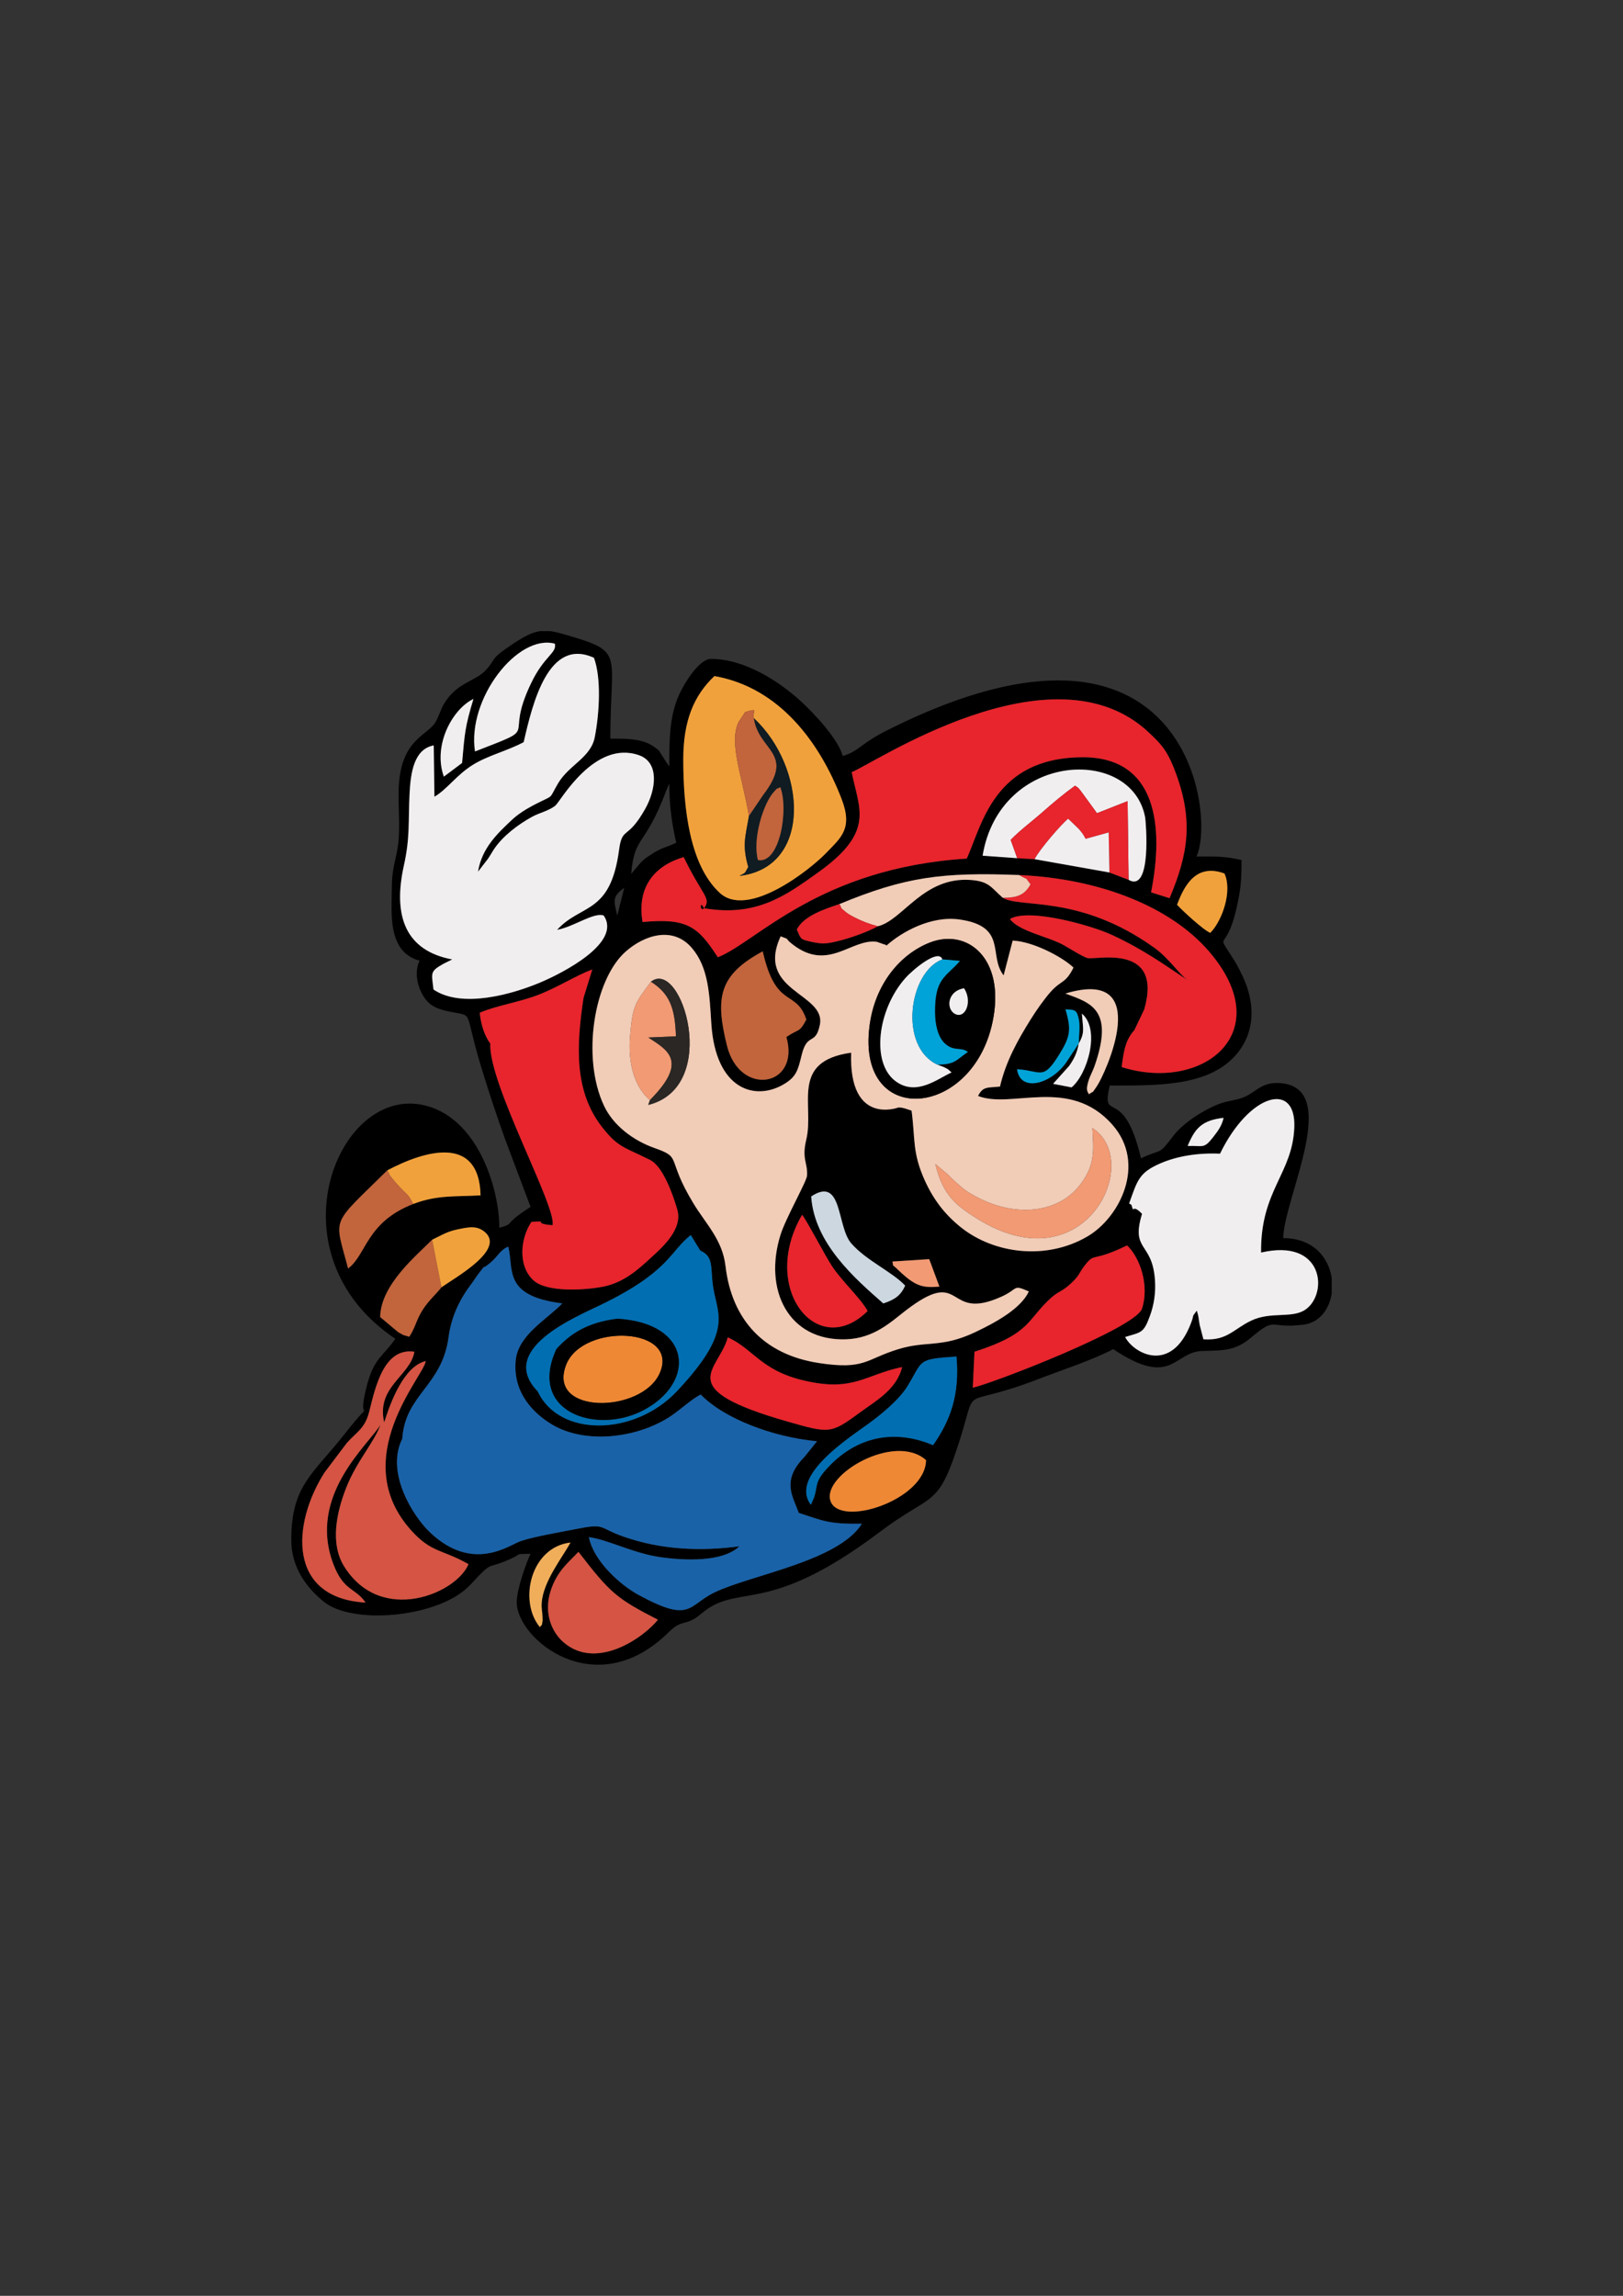 <?xml version="1.0" encoding="UTF-8"?>
<!DOCTYPE svg PUBLIC "-//W3C//DTD SVG 1.1//EN" "http://www.w3.org/Graphics/SVG/1.1/DTD/svg11.dtd">
<!-- Creator: CorelDRAW X7 -->
<svg xmlns="http://www.w3.org/2000/svg" xml:space="preserve" width="210mm" height="297mm" version="1.1" style="shape-rendering:geometricPrecision; text-rendering:geometricPrecision; image-rendering:optimizeQuality; fill-rule:evenodd; clip-rule:evenodd"
viewBox="0 0 21000 29700"
 xmlns:xlink="http://www.w3.org/1999/xlink">
 <rect x="0" y="0" width="21000" height="29700" fill="#333333" stroke="none"/>
 <defs>
  <style type="text/css">
   <![CDATA[
    .fil0 {fill:black}
    .fil12 {fill:#00A3D8}
    .fil7 {fill:#016EB2}
    .fil13 {fill:#101C21}
    .fil3 {fill:#1962A8}
    .fil14 {fill:#2A2724}
    .fil8 {fill:#C2643C}
    .fil11 {fill:#CDD7E0}
    .fil6 {fill:#D55443}
    .fil4 {fill:#E8242C}
    .fil10 {fill:#EE8835}
    .fil15 {fill:#F0AE5B}
    .fil9 {fill:#F19A74}
    .fil5 {fill:#F1A13B}
    .fil1 {fill:#F1CCB7}
    .fil2 {fill:#F1EEF0}
   ]]>
  </style>
 </defs>
 <g id="Слой_x0020_1">
  <g id="_2128801197456">
   <path class="fil0" d="M7485 20076c413,536 493,603 1028,878 -192,237 -797,659 -1222,291 -158,-137 -256,-385 -167,-663 82,-255 230,-369 361,-506zm-500 -11911l138 0c65,9 136,29 225,55 740,218 549,218 549,1336 198,0 409,-7 567,106 85,60 57,47 106,118 1,0 44,70 53,82l37 53c0,-351 4,-620 107,-881 58,-150 269,-510 432,-510 445,0 895,302 1160,545 179,164 486,491 545,711 137,-37 210,-109 314,-180 112,-76 186,-116 314,-179 3836,-1900 4202,1132 3949,1660 271,0 366,-5 583,45 0,277 -10,374 -62,611 -141,635 -292,267 -29,692 37,60 72,128 108,206 158,335 169,720 -94,1017 -358,406 -1021,391 -1628,391 -118,508 178,-28 404,942 287,-137 214,-22 422,-295 129,-169 413,-348 615,-418 97,-33 195,-39 285,-74 166,-65 232,-201 469,-187 818,47 60,1482 49,2006 390,0 588,252 628,516l0 200c-31,203 -157,377 -362,403 -464,60 -343,-117 -683,169 -201,169 -347,165 -629,172 -373,10 -390,487 -1153,-24 -270,143 -645,263 -961,385 -1121,433 -743,-26 -1075,945 -246,723 -328,541 -984,1035 -1479,1115 -1821,643 -2309,1057 -213,180 -233,52 -428,245 -943,927 -1961,81 -1961,-391 0,-168 122,-510 179,-628 -217,5 -101,-7 -251,62 -285,132 -240,39 -413,216 -59,61 -91,101 -154,160 -411,388 -1494,484 -1862,178 -211,-174 -416,-431 -416,-796 0,-708 283,-850 692,-1372 455,-580 118,-4 293,-649 92,-340 212,-359 361,-581 -1615,-1082 -772,-3232 333,-3029 725,133 1013,1080 1013,1593 164,-44 96,-42 219,-141 64,-51 121,-86 185,-129l-331 -880c-112,-315 -194,-559 -291,-875 -249,-803 -100,-707 -401,-766 -174,-35 -285,-71 -369,-215 -74,-125 -114,-303 -44,-449 -424,-114 -359,-629 -359,-943 0,-270 62,-378 85,-589 22,-206 -2,-457 3,-669 15,-650 351,-699 471,-875 37,-54 77,-181 115,-245 168,-283 408,-289 545,-441 148,-165 35,-126 342,-332 154,-104 257,-154 354,-169zm1 12885c-279,-335 -123,-1034 396,-1095 -107,195 -355,504 -373,782 -5,78 8,107 9,160 3,132 10,-1 2,69 -11,85 -5,37 -34,84zm4996 -2161c-6,519 -1128,881 -1238,523 -103,-337 834,-883 1238,-523zm91 -193c-496,-211 -992,-118 -1374,303 -161,177 -115,213 -165,372l-42 96c-281,-372 490,-862 747,-1050 162,-119 391,-303 503,-485 208,-337 113,-348 634,-383 44,498 -81,829 -303,1147zm-2656 -1395c331,149 425,428 987,559 638,149 781,-72 1268,-175 -70,295 -352,444 -564,601 -358,264 -385,256 -915,105 -1511,-432 -894,-654 -776,-1090zm-4446 1101c83,-265 255,-727 537,-794 -8,176 -1030,1260 -184,2194 260,288 397,239 738,433 -157,381 -1131,790 -1607,32 -193,-306 -93,-723 26,-1024 137,-346 358,-578 443,-813 -156,261 -947,916 -611,1803 134,356 283,303 417,499 -1010,-58 -956,-1013 -532,-1681l290 -384c125,-142 235,-184 291,-411 82,-332 195,-826 583,-769 -55,315 -497,451 -391,915zm1987 -402c-523,-538 467,-951 815,-1119 894,-432 899,-699 1165,-903l123 201c183,78 126,229 169,488 59,349 253,561 -473,1332 -552,585 -1526,593 -1799,1zm5651 -513c740,-238 674,-413 994,-700 96,-86 137,-73 260,-189 116,-111 91,-123 175,-230 134,-172 77,-30 545,-256 169,157 291,523 193,818 -84,253 -1931,965 -2189,1022l22 -465zm-2274 2085c332,107 382,145 817,140 -307,487 -1430,659 -1906,888 -349,167 -298,405 -983,33 -246,-133 -586,-446 -643,-747 247,31 580,212 934,260 281,38 788,72 1013,-142 -511,68 -1011,43 -1489,-122 -351,-120 -228,-181 -639,-99 -205,41 -511,91 -700,153 -151,50 -613,414 -1171,-108 -217,-203 -584,-775 -363,-1215 38,-577 513,-678 599,-1314 36,-270 145,-493 299,-695 39,-51 56,-85 94,-133 116,-148 8,-21 139,-128 111,-90 127,-167 241,-216 73,305 -71,636 698,735 -191,201 -565,404 -601,726 -47,425 229,698 471,842 434,258 1107,173 1531,-108 140,-94 279,-228 391,-281 304,313 932,550 1504,604l-162 202c-303,309 -151,506 -74,725zm891 -2612c-650,645 -1401,-294 -848,-1244 53,58 301,534 387,664 137,205 368,411 461,580zm929 -316c-217,19 -312,-1 -538,-220 -95,-93 -45,-13 -71,-104l477 -31 132 355zm-6443 9c-73,94 -170,174 -247,298 -81,129 -92,227 -170,342 -145,-45 -28,-1 -140,-57l-236 -198c7,-416 465,-791 673,-1000 90,-43 186,-103 311,-130 169,-37 268,-55 370,30 269,229 -380,587 -561,715zm6000 -21c-59,130 -137,182 -283,230 -363,-319 -892,-775 -933,-1384 410,-270 327,389 519,608 195,223 531,368 697,546zm-6365 -1057c-609,236 -605,658 -843,835 -177,-682 -239,-534 508,-1270 492,-260 1188,-460 1206,324 -337,18 -563,-6 -871,111zm10439 -650c379,-779 982,-943 961,-345 -21,606 -439,816 -430,1624 813,-189 868,528 579,734 -174,125 -448,23 -706,146 -230,109 -312,263 -619,242l-48 -185c-17,-89 -10,-105 -38,-186 -81,111 -21,22 -75,162 -253,662 -740,395 -852,179 209,-62 239,-49 319,-267 56,-150 79,-309 67,-473 -35,-495 -315,-366 -167,-853 -142,-147 -98,15 -135,-109 -6,-18 -22,-16 -32,-25 106,-296 126,-398 400,-517 221,-97 495,-140 776,-127zm-419 -100c96,-232 186,-332 465,-364 -23,101 -68,163 -134,248 -124,159 -127,109 -331,116zm-1409 -1326c83,-144 53,-194 41,-386 244,208 69,787 -134,954l-239 -46 209 -233c59,-85 102,-165 123,-289zm-3783 -84c184,644 -603,784 -769,111 -153,-618 -108,-911 463,-1219 171,758 432,482 564,883 -93,174 -88,111 -258,225zm3783 84l-164 248c-199,280 -594,387 -634,85 311,20 332,152 539,-180 146,-234 169,-323 87,-594 129,5 147,7 174,134 17,83 -1,219 -2,307zm132 657c-18,-37 -48,-48 1,-195 13,-38 51,-113 69,-163 261,-741 -48,-824 -375,-945 1157,-349 513,1047 406,1201 -79,113 -24,44 -101,102zm-6540 -1246c-96,636 -120,1218 248,1681 204,258 284,249 615,416 169,85 299,462 351,643 74,258 -209,499 -343,622 -152,139 -342,319 -618,373 -235,46 -728,77 -901,-82 -211,-196 -162,-558 -25,-756 222,-13 54,7 168,29 7,2 21,5 28,7l76 7c61,-228 -832,-1833 -805,-2352 -74,-90 -126,-262 -136,-397 224,-96 524,-137 778,-239 249,-100 466,-241 678,-321l-114 369zm4074 1417c-2,1 -643,243 -611,-709 -797,112 -472,677 -581,1126 -61,253 21,298 10,465 -5,76 -277,552 -343,765 -223,710 100,1379 850,1352 357,-13 575,-221 763,-367 774,-598 505,151 1247,-185 225,-102 138,-161 353,-67 -100,216 -411,393 -697,528 -437,206 -625,105 -997,220 -419,129 -428,270 -1028,177 -700,-109 -1121,-551 -1203,-1257 -40,-338 -256,-545 -414,-806 -360,-594 -140,-589 -497,-715 -287,-100 -543,-298 -661,-550 -294,-625 -129,-1631 280,-1993 239,-212 612,-338 860,-44 212,251 225,595 248,965 53,876 579,1021 956,784 148,-93 167,-177 215,-372 72,-292 179,-115 234,-385 85,-412 -838,-431 -507,-1146 141,52 33,11 158,107 460,355 760,-83 1087,-36l102 36c3,-7 15,10 24,11 190,-170 572,-391 950,-335 617,91 363,467 564,722l117 -450c257,11 633,204 787,349 -105,211 -156,158 -295,313 -83,93 -194,251 -264,365 -154,248 -316,530 -392,861 -158,18 -220,-7 -284,122 434,172 1182,-257 1737,371 446,505 99,1201 -323,1447 -532,311 -1206,224 -1635,-118 -211,-169 -356,-360 -469,-609 -162,-360 -121,-527 -170,-901 -60,-19 -112,-43 -171,-41zm-3592 -2303l13 13c-1,-1 -17,-9 -13,-13zm-45 -180c-45,-194 -70,-242 90,-359l-90 359zm7243 -139c98,-267 256,-536 613,-405 104,223 -24,605 -183,768 -90,-36 -367,-294 -430,-363zm-7153 -310l13 14c-1,-1 -18,-9 -13,-14zm3281 588c-129,71 -357,154 -523,193 -129,31 -190,39 -321,11 -171,-37 -145,-35 -204,-163 92,-178 359,-263 551,-328 854,-354 1331,-414 2325,-376 1062,48 1967,418 2458,989 904,1051 -83,1826 -1131,1495 26,-195 42,-322 143,-453 6,-7 16,-16 21,-23l129 -271c245,-863 -630,-635 -735,-663 -62,-16 -244,-133 -315,-171 -195,-107 -576,-177 -688,-334 248,-147 1063,87 1313,203 417,193 671,380 982,586 -120,-91 -236,-281 -431,-420 -967,-692 -1733,-505 -1957,-644 -151,-130 -172,-211 -411,-230 -618,-47 -881,521 -1206,599zm-3191 -677l0 0zm6436 76l-248 -95 -968 -172 -225 -13 -448 -32c223,-1347 1931,-1424 2103,-496 9,50 90,982 -214,808zm-6436 -76c42,-506 176,-339 452,-1074 4,-9 10,-23 13,-31 3,-9 11,-25 14,-32 3,-6 8,-21 14,-30 0,287 36,531 90,763 -144,69 -185,57 -335,159 -81,55 -54,30 -125,99l-103 121c-5,5 -13,17 -20,25zm674 -1481c0,-498 134,-824 403,-1079 852,150 1369,874 1645,1589 149,386 -7,500 -205,705 -199,207 -1005,849 -1371,511 -384,-354 -472,-1074 -472,-1726zm2179 163c233,-73 2604,-1701 3856,-501l46 44c139,133 206,238 292,471 231,625 155,1057 -81,1617l-239 -75c167,-848 81,-1754 -893,-1748 -1142,8 -1295,878 -1492,1311 -1916,123 -2715,1076 -3221,1277 -258,-399 -397,-510 -974,-456 -78,-466 169,-733 532,-840 226,465 339,522 285,628 -73,141 -87,-101 -22,33 686,120 1076,-178 1468,-456 751,-534 539,-819 443,-1305zm-4244 -387c116,-510 323,-1360 909,-1091 97,264 71,713 11,1025 -51,267 -334,359 -476,600 -126,216 -43,141 -278,261 -132,67 -241,136 -324,215 -175,166 -384,357 -433,666l128 -166c41,-60 56,-93 87,-137 111,-160 299,-306 488,-409 91,-50 224,-79 301,-146 65,-57 502,-851 1079,-649 265,93 221,441 83,689 -235,421 -300,225 -341,536 -113,840 -488,691 -802,1034 210,-36 475,-231 603,-185 239,350 -528,741 -807,860 -377,161 -1030,345 -1395,97 -24,-217 -52,-232 133,-335l109 -54c-598,-113 -773,-552 -624,-1220 79,-357 55,-560 72,-918 14,-285 59,-583 313,-631l9 664c162,-93 289,-286 503,-416 194,-119 445,-179 652,-290zm-1033 446c-146,-408 114,-877 383,-1005 -111,367 -113,444 -147,828l-236 177zm403 -326c-104,-680 551,-1523 1033,-1394 29,123 -138,155 -309,515 -364,760 162,535 -724,879z"/>
   <path class="fil1" d="M12102 15057l164 139c50,48 59,60 114,109 109,97 145,121 265,184 502,263 1068,212 1353,-192 166,-237 155,-400 136,-704 667,427 -92,2048 -1494,1170 -273,-171 -440,-301 -538,-706zm-3693 -825c-204,-175 -284,-483 -257,-819 32,-413 70,-440 271,-713 397,-311 909,1359 -35,1594l21 -62zm3626 -2040c465,-179 928,178 829,904 -185,1368 -1785,1539 -1614,183 68,-547 398,-937 785,-1087zm-563 39c-9,-1 -21,-18 -24,-11l-102 -36c-327,-47 -627,391 -1087,36 -125,-96 -17,-55 -158,-107 -331,715 592,734 507,1146 -55,270 -162,93 -234,385 -48,195 -67,279 -215,372 -377,237 -903,92 -956,-784 -23,-370 -36,-714 -248,-965 -248,-294 -621,-168 -860,44 -409,362 -574,1368 -280,1993 118,252 374,450 661,550 357,126 137,121 497,715 158,261 374,468 414,806 82,706 503,1148 1203,1257 600,93 609,-48 1028,-177 372,-115 560,-14 997,-220 286,-135 597,-312 697,-528 -215,-94 -128,-35 -353,67 -742,336 -473,-413 -1247,185 -188,146 -406,354 -763,367 -750,27 -1073,-642 -850,-1352 66,-213 338,-689 343,-765 11,-167 -71,-212 -10,-465 109,-449 -216,-1014 581,-1126 -32,952 609,710 611,709 59,-2 111,22 171,41 49,374 8,541 170,901 113,249 258,440 469,609 429,342 1103,429 1635,118 422,-246 769,-942 323,-1447 -555,-628 -1303,-199 -1737,-371 64,-129 126,-104 284,-122 76,-331 238,-613 392,-861 70,-114 181,-272 264,-365 139,-155 190,-102 295,-313 -154,-145 -530,-338 -787,-349l-117 450c-201,-255 53,-631 -564,-722 -378,-56 -760,165 -950,335z"/>
   <path class="fil2" d="M6776 9601c-207,111 -458,171 -652,290 -214,130 -341,323 -503,416l-9 -664c-254,48 -299,346 -313,631 -17,358 7,561 -72,918 -149,668 26,1107 624,1220l-109 54c-185,103 -157,118 -133,335 365,248 1018,64 1395,-97 279,-119 1046,-510 807,-860 -128,-46 -393,149 -603,185 314,-343 689,-194 802,-1034 41,-311 106,-115 341,-536 138,-248 182,-596 -83,-689 -577,-202 -1014,592 -1079,649 -77,67 -210,96 -301,146 -189,103 -377,249 -488,409 -31,44 -46,77 -87,137l-128 166c49,-309 258,-500 433,-666 83,-79 192,-148 324,-215 235,-120 152,-45 278,-261 142,-241 425,-333 476,-600 60,-312 86,-761 -11,-1025 -586,-269 -793,581 -909,1091z"/>
   <path class="fil3" d="M10335 19572c-77,-219 -229,-416 74,-725l162 -202c-572,-54 -1200,-291 -1504,-604 -112,53 -251,187 -391,281 -424,281 -1097,366 -1531,108 -242,-144 -518,-417 -471,-842 36,-322 410,-525 601,-726 -769,-99 -625,-430 -698,-735 -114,49 -130,126 -241,216 -131,107 -23,-20 -139,128 -38,48 -55,82 -94,133 -154,202 -263,425 -299,695 -86,636 -561,737 -599,1314 -221,440 146,1012 363,1215 558,522 1020,158 1171,108 189,-62 495,-112 700,-153 411,-82 288,-21 639,99 478,165 978,190 1489,122 -225,214 -732,180 -1013,142 -354,-48 -687,-229 -934,-260 57,301 397,614 643,747 685,372 634,134 983,-33 476,-229 1599,-401 1906,-888 -435,5 -485,-33 -817,-140z"/>
   <path class="fil4" d="M11020 9988c96,486 308,771 -443,1305 -392,278 -782,576 -1468,456 -65,-134 -51,108 22,-33 54,-106 -59,-163 -285,-628 -363,107 -610,374 -532,840 577,-54 716,57 974,456 506,-201 1305,-1154 3221,-1277 197,-433 350,-1303 1492,-1311 974,-6 1060,900 893,1748l239 75c236,-560 312,-992 81,-1617 -86,-233 -153,-338 -292,-471l-46 -44c-1252,-1200 -3623,428 -3856,501z"/>
   <path class="fil2" d="M15786 14925c-281,-13 -555,30 -776,127 -274,119 -294,221 -400,517 10,9 26,7 32,25 37,124 -7,-38 135,109 -148,487 132,358 167,853 12,164 -11,323 -67,473 -80,218 -110,205 -319,267 112,216 599,483 852,-179 54,-140 -6,-51 75,-162 28,81 21,97 38,186l48 185c307,21 389,-133 619,-242 258,-123 532,-21 706,-146 289,-206 234,-923 -579,-734 -9,-808 409,-1018 430,-1624 21,-598 -582,-434 -961,345z"/>
   <path class="fil4" d="M6344 13498c-27,519 866,2124 805,2352l-76 -7c-7,-2 -21,-5 -28,-7 -114,-22 54,-42 -168,-29 -137,198 -186,560 25,756 173,159 666,128 901,82 276,-54 466,-234 618,-373 134,-123 417,-364 343,-622 -52,-181 -182,-558 -351,-643 -331,-167 -411,-158 -615,-416 -368,-463 -344,-1045 -248,-1681l114 -369c-212,80 -429,221 -678,321 -254,102 -554,143 -778,239 10,135 62,307 136,397z"/>
   <path class="fil5" d="M9755 9292c677,630 764,1926 -187,2039 93,-49 61,-28 114,-115 -81,-281 -38,-389 9,-659 -93,-537 -264,-951 -134,-1218 1,-3 85,-128 85,-128 195,-56 84,-8 113,81zm-914 533c0,652 88,1372 472,1726 366,338 1172,-304 1371,-511 198,-205 354,-319 205,-705 -276,-715 -793,-1439 -1645,-1589 -269,255 -403,581 -403,1079z"/>
   <path class="fil4" d="M12975 11614c224,139 990,-48 1957,644 195,139 311,329 431,420 -311,-206 -565,-393 -982,-586 -250,-116 -1065,-350 -1313,-203 112,157 493,227 688,334 71,38 253,155 315,171 105,28 980,-200 735,663l-129 271c-5,7 -15,16 -21,23 -101,131 -117,258 -143,453 1048,331 2035,-444 1131,-1495 -491,-571 -1396,-941 -2458,-989 144,86 53,0 148,120 -80,145 -180,173 -359,174z"/>
   <path class="fil6" d="M4971 18402c-106,-464 336,-600 391,-915 -388,-57 -501,437 -583,769 -56,227 -166,269 -291,411l-290 384c-424,668 -478,1623 532,1681 -134,-196 -283,-143 -417,-499 -336,-887 455,-1542 611,-1803 -85,235 -306,467 -443,813 -119,301 -219,718 -26,1024 476,758 1450,349 1607,-32 -341,-194 -478,-145 -738,-433 -846,-934 176,-2018 184,-2194 -282,67 -454,529 -537,794z"/>
   <path class="fil4" d="M12609 17487l-22 465c258,-57 2105,-769 2189,-1022 98,-295 -24,-661 -193,-818 -468,226 -411,84 -545,256 -84,107 -59,119 -175,230 -123,116 -164,103 -260,189 -320,287 -254,462 -994,700z"/>
   <path class="fil0" d="M12474 12785c111,170 19,395 -112,334 -124,-59 -110,-297 112,-334zm-344 988c13,6 74,28 82,31 83,44 42,20 100,70 -181,81 -455,312 -724,113 -321,-238 -233,-928 126,-1333 95,-108 430,-389 479,-243l228 20c-186,213 -327,222 -323,670 2,148 33,306 122,393 119,116 211,45 303,114 -163,115 -168,161 -393,165zm-95 -1581c-387,150 -717,540 -785,1087 -171,1356 1429,1185 1614,-183 99,-726 -364,-1083 -829,-904z"/>
   <path class="fil4" d="M9417 17301c-118,436 -735,658 776,1090 530,151 557,159 915,-105 212,-157 494,-306 564,-601 -487,103 -630,324 -1268,175 -562,-131 -656,-410 -987,-559z"/>
   <path class="fil7" d="M7990 17060c965,58 1018,824 336,1183 -613,322 -1505,21 -1125,-793 174,-190 394,-343 789,-390zm-1032 940c273,592 1247,584 1799,-1 726,-771 532,-983 473,-1332 -43,-259 14,-410 -169,-488l-123 -201c-266,204 -271,471 -1165,903 -348,168 -1338,581 -815,1119z"/>
   <path class="fil8" d="M10175 13415c170,-114 165,-51 258,-225 -132,-401 -393,-125 -564,-883 -571,308 -616,601 -463,1219 166,673 953,533 769,-111z"/>
   <path class="fil6" d="M7485 20076c-131,137 -279,251 -361,506 -89,278 9,526 167,663 425,368 1030,-54 1222,-291 -535,-275 -615,-342 -1028,-878z"/>
   <path class="fil2" d="M13162 11102l-85 -237c126,-129 276,-239 402,-350 139,-123 279,-241 431,-351 72,52 15,0 78,73l206 283 396 -156 13 1018c304,174 223,-758 214,-808 -172,-928 -1880,-851 -2103,496l448 32z"/>
   <path class="fil7" d="M12073 18696c222,-318 347,-649 303,-1147 -521,35 -426,46 -634,383 -112,182 -341,366 -503,485 -257,188 -1028,678 -747,1050l42 -96c50,-159 4,-195 165,-372 382,-421 878,-514 1374,-303z"/>
   <path class="fil9" d="M12102 15057c98,405 265,535 538,706 1402,878 2161,-743 1494,-1170 19,304 30,467 -136,704 -285,404 -851,455 -1353,192 -120,-63 -156,-87 -265,-184 -55,-49 -64,-61 -114,-109l-164 -139z"/>
   <path class="fil10" d="M8535 17767c269,-601 -995,-656 -1209,-113 -257,651 975,633 1209,113z"/>
   <path class="fil0" d="M8535 17767c-234,520 -1466,538 -1209,-113 214,-543 1478,-488 1209,113zm-1334 -317c-380,814 512,1115 1125,793 682,-359 629,-1125 -336,-1183 -395,47 -615,200 -789,390z"/>
   <path class="fil4" d="M11226 16960c-93,-169 -324,-375 -461,-580 -86,-130 -334,-606 -387,-664 -553,950 198,1889 848,1244z"/>
   <path class="fil4" d="M13162 11102l225 13c64,-126 347,-454 434,-523l135 130c55,64 52,62 91,130l298 -83 10 518 248 95 -13 -1018 -396 156 -206 -283c-63,-73 -6,-21 -78,-73 -152,110 -292,228 -431,351 -126,111 -276,221 -402,350l85 237z"/>
   <path class="fil2" d="M12130 13773c-503,-232 -373,-1195 63,-1362 -49,-146 -384,135 -479,243 -359,405 -447,1095 -126,1333 269,199 543,-32 724,-113 -58,-50 -17,-26 -100,-70 -8,-3 -69,-25 -82,-31z"/>
   <path class="fil10" d="M11982 18889c-404,-360 -1341,186 -1238,523 110,358 1232,-4 1238,-523z"/>
   <path class="fil2" d="M6146 9721c886,-344 360,-119 724,-879 171,-360 338,-392 309,-515 -482,-129 -1137,714 -1033,1394z"/>
   <path class="fil9" d="M8409 14232c506,-507 223,-651 -20,-810l357 -15c-11,-383 -91,-558 -323,-707 -201,273 -239,300 -271,713 -27,336 53,644 257,819z"/>
   <path class="fil1" d="M10861 11696c44,74 -10,26 85,105 33,28 80,51 112,68 102,52 184,82 300,114 325,-78 588,-646 1206,-599 239,19 260,100 411,230 179,-1 279,-29 359,-174 -95,-120 -4,-34 -148,-120 -994,-38 -1471,22 -2325,376z"/>
   <path class="fil5" d="M5012 15140c61,118 5,28 85,132 21,27 60,68 86,96 106,111 91,74 164,207 308,-117 534,-93 871,-111 -18,-784 -714,-584 -1206,-324z"/>
   <path class="fil8" d="M5712 16653l-120 -615c-208,209 -666,584 -673,1000l236 198c112,56 -5,12 140,57 78,-115 89,-213 170,-342 77,-124 174,-204 247,-298z"/>
   <path class="fil11" d="M10496 15478c41,609 570,1065 933,1384 146,-48 224,-100 283,-230 -166,-178 -502,-323 -697,-546 -192,-219 -109,-878 -519,-608z"/>
   <path class="fil8" d="M5347 15575c-73,-133 -58,-96 -164,-207 -26,-28 -65,-69 -86,-96 -80,-104 -24,-14 -85,-132 -747,736 -685,588 -508,1270 238,-177 234,-599 843,-835z"/>
   <path class="fil12" d="M12130 13773c225,-4 230,-50 393,-165 -92,-69 -184,2 -303,-114 -89,-87 -120,-245 -122,-393 -4,-448 137,-457 323,-670l-228 -20c-436,167 -566,1130 -63,1362z"/>
   <path class="fil8" d="M9691 10557l188 -277c415,-542 -63,-564 -124,-988 -29,-89 82,-137 -113,-81 0,0 -84,125 -85,128 -130,267 41,681 134,1218z"/>
   <path class="fil13" d="M9807 11126c-73,-270 68,-734 210,-886 63,-66 7,-17 79,-56 110,279 -3,996 -289,942zm-116 -569c-47,270 -90,378 -9,659 -53,87 -21,66 -114,115 951,-113 864,-1409 187,-2039 61,424 539,446 124,988l-188 277z"/>
   <path class="fil2" d="M13387 11115l968 172 -10 -518 -298 83c-39,-68 -36,-66 -91,-130l-135 -130c-87,69 -370,397 -434,523z"/>
   <path class="fil5" d="M5592 16038l120 615c181,-128 830,-486 561,-715 -102,-85 -201,-67 -370,-30 -125,27 -221,87 -311,130z"/>
   <path class="fil5" d="M15230 11705c63,69 340,327 430,363 159,-163 287,-545 183,-768 -357,-131 -515,138 -613,405z"/>
   <path class="fil14" d="M8409 14232l-21 62c944,-235 432,-1905 35,-1594 232,149 312,324 323,707l-357 15c243,159 526,303 20,810z"/>
   <path class="fil4" d="M11358 11983c-116,-32 -198,-62 -300,-114 -32,-17 -79,-40 -112,-68 -95,-79 -41,-31 -85,-105 -192,65 -459,150 -551,328 59,128 33,126 204,163 131,28 192,20 321,-11 166,-39 394,-122 523,-193z"/>
   <path class="fil1" d="M14090 14156c77,-58 22,11 101,-102 107,-154 751,-1550 -406,-1201 327,121 636,204 375,945 -18,50 -56,125 -69,163 -49,147 -19,158 -1,195z"/>
   <path class="fil8" d="M9807 11126c286,54 399,-663 289,-942 -72,39 -16,-10 -79,56 -142,152 -283,616 -210,886z"/>
   <path class="fil2" d="M5743 10047l236 -177c34,-384 36,-461 147,-828 -269,128 -529,597 -383,1005z"/>
   <path class="fil15" d="M6986 21050c29,-47 23,1 34,-84 8,-70 1,63 -2,-69 -1,-53 -14,-82 -9,-160 18,-278 266,-587 373,-782 -519,61 -675,760 -396,1095z"/>
   <path class="fil12" d="M13958 13499c1,-88 19,-224 2,-307 -27,-127 -45,-129 -174,-134 82,271 59,360 -87,594 -207,332 -228,200 -539,180 40,302 435,195 634,-85l164 -248z"/>
   <path class="fil2" d="M13958 13499c-21,124 -64,204 -123,289l-209 233 239 46c203,-167 378,-746 134,-954 12,192 42,242 -41,386z"/>
   <path class="fil9" d="M12155 16644l-132 -355 -477 31c26,91 -24,11 71,104 226,219 321,239 538,220z"/>
   <path class="fil2" d="M15367 14825c204,-7 207,43 331,-116 66,-85 111,-147 134,-248 -279,32 -369,132 -465,364z"/>
   <path class="fil2" d="M12474 12785c-222,37 -236,275 -112,334 131,61 223,-164 112,-334z"/>
  </g>
 </g>
</svg>
